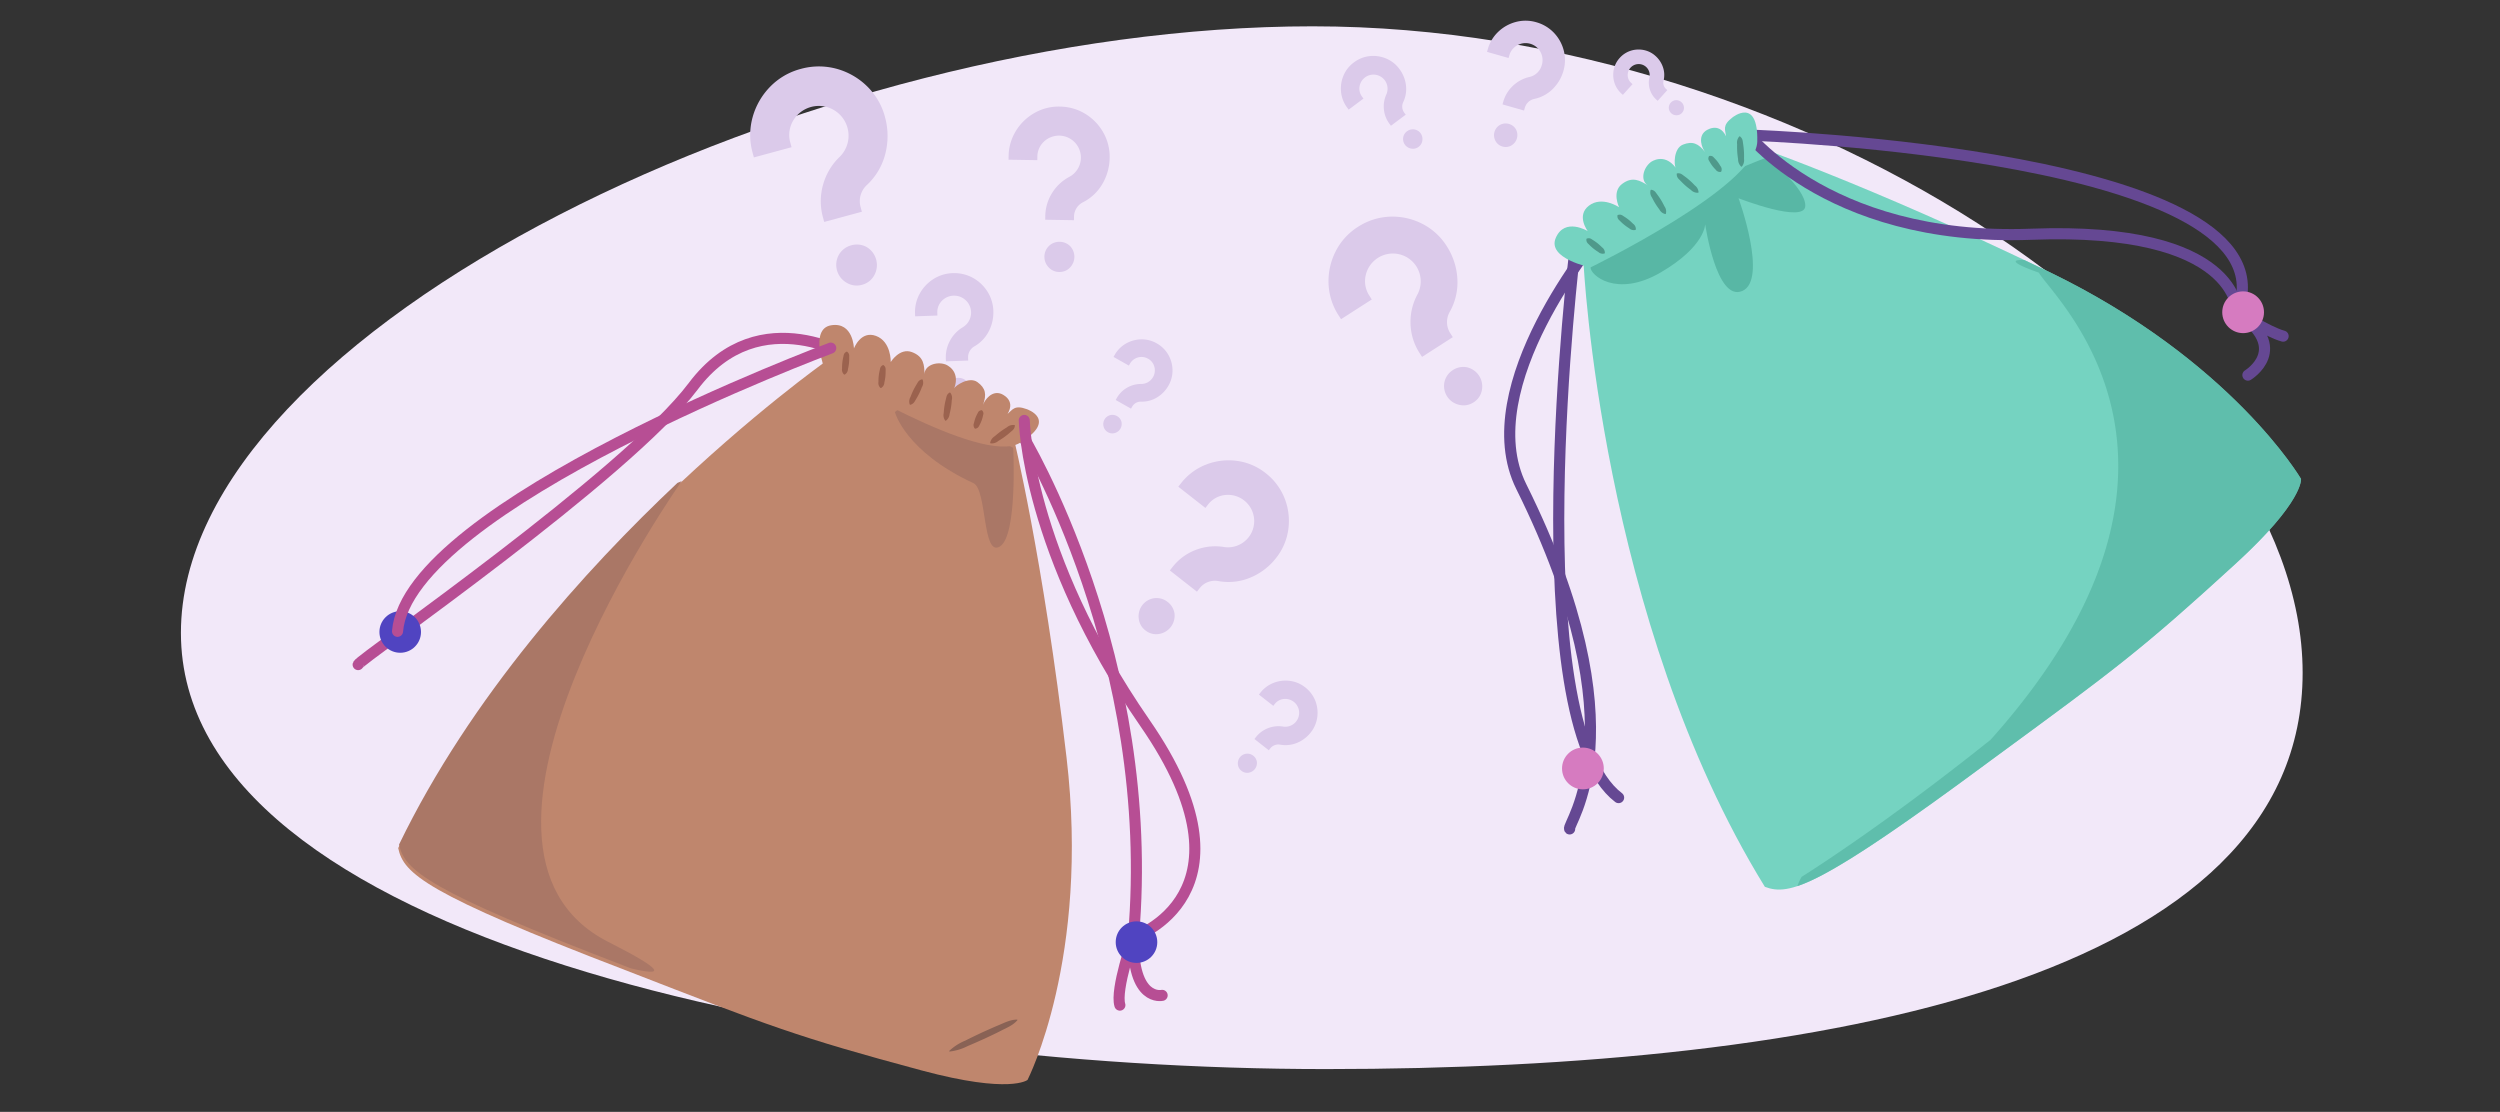 <svg xmlns="http://www.w3.org/2000/svg" width="760" height="338" viewBox="0 0 760 338"><rect x="0" y="0" width="760" height="338" fill="#333333" stroke="none"/><path d="M700,204.522C700,297.388,555.373,325,403.053,325S55,285.254,55,192.388,246.68,8,399,8,700,111.656,700,204.522Z" fill="#f2e8f9"/><path d="M507.92,31.209a2.284,2.284,0,0,0-.6,1.643,2.318,2.318,0,0,0,2.416,2.187,2.185,2.185,0,0,0,1.606-.745c.023-.025.044-.05.065-.076a2.174,2.174,0,0,0,.51-1.6,2.361,2.361,0,0,0-2.435-2.172A2.268,2.268,0,0,0,507.92,31.209Z" fill="#dbcaea"/><path d="M499.726,15.216a7.868,7.868,0,0,0-3.959.2A7.616,7.616,0,0,0,492.4,17.6a7.454,7.454,0,0,0-1.818,3.565,7.884,7.884,0,0,0,.2,3.955,7.493,7.493,0,0,0,2.172,3.36l.394.356,2.941-3.259-.394-.355a3.183,3.183,0,0,1-.938-1.446,3.345,3.345,0,1,1,6.481-.27,6.889,6.889,0,0,0,.114,3.687,6.808,6.808,0,0,0,1.984,3.1l.393.356,2.941-3.258-.394-.355a2.47,2.47,0,0,1-.759-2.485,7.2,7.2,0,0,0-.158-4.059,8.051,8.051,0,0,0-2.27-3.464A7.488,7.488,0,0,0,499.726,15.216Z" fill="#dbcaea"/><path d="M322.141,73.51a4.537,4.537,0,0,0-3.253,1.251,4.615,4.615,0,0,0-.114,6.489A4.347,4.347,0,0,0,322,82.682c.067,0,.133,0,.2,0a4.333,4.333,0,0,0,3.072-1.336,4.7,4.7,0,0,0,.068-6.5A4.522,4.522,0,0,0,322.141,73.51Z" fill="#dbcaea"/><path d="M335.391,40.263A15.666,15.666,0,0,0,329.9,34.59a15.161,15.161,0,0,0-7.691-2.19,14.84,14.84,0,0,0-7.73,1.944,15.69,15.69,0,0,0-5.665,5.487,14.9,14.9,0,0,0-2.194,7.662L306.6,48.55l8.742.139.017-1.056a6.336,6.336,0,0,1,.939-3.3,6.663,6.663,0,1,1,8.9,9.367,13.729,13.729,0,0,0-5.38,5,13.565,13.565,0,0,0-2.054,7.041l-.017,1.057,8.739.141.017-1.056a4.92,4.92,0,0,1,2.732-4.4,14.345,14.345,0,0,0,5.881-5.554,16.03,16.03,0,0,0,2.22-7.945A14.906,14.906,0,0,0,335.391,40.263Z" fill="#dbcaea"/><path d="M258.808,74.569a6.162,6.162,0,0,0-3.772,2.852,6.262,6.262,0,0,0,2.287,8.5,5.9,5.9,0,0,0,4.737.658c.088-.023.174-.049.259-.075a5.881,5.881,0,0,0,3.5-2.9,6.381,6.381,0,0,0-2.351-8.5A6.13,6.13,0,0,0,258.808,74.569Z" fill="#dbcaea"/><path d="M263.606,26.244a21.268,21.268,0,0,0-9.289-5.336,20.582,20.582,0,0,0-10.85.031,20.143,20.143,0,0,0-9.35,5.437,21.284,21.284,0,0,0-5.327,9.281,20.236,20.236,0,0,0,.015,10.814l.373,1.384,11.452-3.1-.375-1.383a8.593,8.593,0,0,1-.014-4.656,9.04,9.04,0,1,1,15.117,8.874,18.625,18.625,0,0,0-5.138,8.541,18.4,18.4,0,0,0-.036,9.951l.374,1.384,11.449-3.095-.374-1.383a6.673,6.673,0,0,1,1.912-6.757,19.46,19.46,0,0,0,5.584-9.449,21.752,21.752,0,0,0-.088-11.193A20.218,20.218,0,0,0,263.606,26.244Z" fill="#dbcaea"/><path d="M291.224,114.866a3.525,3.525,0,0,0-2.47,1.1,3.58,3.58,0,0,0,.17,5.029,3.373,3.373,0,0,0,2.551.981c.052,0,.1-.005.154-.009a3.359,3.359,0,0,0,2.326-1.157,3.645,3.645,0,0,0-.206-5.034A3.507,3.507,0,0,0,291.224,114.866Z" fill="#dbcaea"/><path d="M300.16,88.6a12.142,12.142,0,0,0-4.477-4.174,11.757,11.757,0,0,0-6.042-1.39,11.506,11.506,0,0,0-5.907,1.813,12.153,12.153,0,0,0-4.168,4.474,11.559,11.559,0,0,0-1.395,6.019l.029.819,6.774-.24-.029-.818a4.912,4.912,0,0,1,.6-2.593,5.165,5.165,0,1,1,7.261,6.9,10.645,10.645,0,0,0-3.967,4.086,10.511,10.511,0,0,0-1.31,5.533l.029.819,6.772-.238-.029-.818a3.814,3.814,0,0,1,1.94-3.512,11.119,11.119,0,0,0,4.333-4.534,12.434,12.434,0,0,0,1.4-6.24A11.556,11.556,0,0,0,300.16,88.6Z" fill="#dbcaea"/><path d="M339.572,126.493a2.784,2.784,0,0,0-2.117-.279,2.83,2.83,0,0,0-1.962,3.46,2.663,2.663,0,0,0,1.314,1.714l.108.058a2.653,2.653,0,0,0,2.045.18,2.88,2.88,0,0,0,1.94-3.478A2.767,2.767,0,0,0,339.572,126.493Z" fill="#dbcaea"/><path d="M356.442,112.476a9.607,9.607,0,0,0-1.294-4.662,9.289,9.289,0,0,0-3.5-3.431,9.1,9.1,0,0,0-4.731-1.218,9.622,9.622,0,0,0-4.656,1.295,9.133,9.133,0,0,0-3.426,3.482l-.319.564,4.666,2.635.318-.563a3.881,3.881,0,0,1,1.472-1.5,4,4,0,0,1,4.04-.029,3.955,3.955,0,0,1,1.52,1.483,4.149,4.149,0,0,1-3.513,6.194,8.419,8.419,0,0,0-4.362,1.117,8.306,8.306,0,0,0-3.167,3.188l-.319.564,4.663,2.636.319-.563a3.012,3.012,0,0,1,2.757-1.567,8.784,8.784,0,0,0,4.793-1.267,9.829,9.829,0,0,0,3.522-3.627A9.132,9.132,0,0,0,356.442,112.476Z" fill="#dbcaea"/><path d="M441.679,112.5a5.765,5.765,0,0,0-2.561,3.613,5.864,5.864,0,0,0,4.447,6.944,5.521,5.521,0,0,0,4.414-.751c.072-.046.142-.093.211-.141a5.511,5.511,0,0,0,2.31-3.577,5.976,5.976,0,0,0-4.5-6.922A5.74,5.74,0,0,0,441.679,112.5Z" fill="#dbcaea"/><path d="M432.3,68a19.914,19.914,0,0,0-9.8-2.137,19.279,19.279,0,0,0-9.678,3.1,18.862,18.862,0,0,0-6.809,7.5,19.926,19.926,0,0,0-2.131,9.791,18.948,18.948,0,0,0,3.071,9.65l.725,1.13,9.346-6L416.3,89.9a8.039,8.039,0,0,1-1.329-4.152,8.466,8.466,0,1,1,16,3.647A17.427,17.427,0,0,0,428.8,98.47a17.223,17.223,0,0,0,2.781,8.894l.726,1.13,9.345-6-.725-1.129a6.25,6.25,0,0,1-.2-6.572,18.213,18.213,0,0,0,2.313-10.014,20.375,20.375,0,0,0-3.243-9.968A18.936,18.936,0,0,0,432.3,68Z" fill="#dbcaea"/><path d="M354.975,183a5.432,5.432,0,0,0-4.008-1.159,5.523,5.523,0,0,0-4.8,6.106,5.2,5.2,0,0,0,2.036,3.695c.063.05.126.1.19.143a5.185,5.185,0,0,0,3.9.948,5.631,5.631,0,0,0,4.765-6.15A5.408,5.408,0,0,0,354.975,183Z" fill="#dbcaea"/><path d="M391.656,160.872a18.753,18.753,0,0,0-1.134-9.381,18.161,18.161,0,0,0-5.751-7.651,17.762,17.762,0,0,0-8.78-3.736,18.765,18.765,0,0,0-9.371,1.137,17.842,17.842,0,0,0-7.634,5.72l-.781.995,8.237,6.456.78-1a7.585,7.585,0,0,1,3.283-2.469,7.975,7.975,0,1,1,1.711,15.369,16.424,16.424,0,0,0-8.748.878,16.228,16.228,0,0,0-7.051,5.23l-.781.995,8.233,6.456.78-1a5.885,5.885,0,0,1,5.784-2.216,17.18,17.18,0,0,0,9.626-1.044,19.185,19.185,0,0,0,7.863-5.973A17.838,17.838,0,0,0,391.656,160.872Z" fill="#dbcaea"/><path d="M380.994,229.743a2.886,2.886,0,0,0-2.126-.615,2.932,2.932,0,0,0-2.547,3.239,2.757,2.757,0,0,0,1.08,1.96c.033.027.067.052.1.076a2.753,2.753,0,0,0,2.067.5,2.987,2.987,0,0,0,2.528-3.262A2.875,2.875,0,0,0,380.994,229.743Z" fill="#dbcaea"/><path d="M400.451,218.006a9.954,9.954,0,0,0-.6-4.977,9.633,9.633,0,0,0-3.05-4.058,9.418,9.418,0,0,0-4.657-1.981,9.955,9.955,0,0,0-4.971.6,9.465,9.465,0,0,0-4.049,3.035l-.415.528,4.37,3.424.413-.528a4.024,4.024,0,0,1,1.741-1.309,4.23,4.23,0,1,1,.908,8.152,8.718,8.718,0,0,0-4.64.466,8.606,8.606,0,0,0-3.74,2.774l-.414.528,4.367,3.424.413-.528a3.124,3.124,0,0,1,3.068-1.175,9.112,9.112,0,0,0,5.106-.554,10.173,10.173,0,0,0,4.171-3.168A9.456,9.456,0,0,0,400.451,218.006Z" fill="#dbcaea"/><path d="M458.717,37.677a3.535,3.535,0,0,0-2.7.286,3.595,3.595,0,0,0-1.392,4.858,3.387,3.387,0,0,0,2.134,1.725c.05.015.1.028.15.04a3.376,3.376,0,0,0,2.58-.386,3.663,3.663,0,0,0,1.36-4.875A3.52,3.52,0,0,0,458.717,37.677Z" fill="#dbcaea"/><path d="M475.379,15.337a12.213,12.213,0,0,0-2.988-5.373,11.819,11.819,0,0,0-5.344-3.2,11.564,11.564,0,0,0-6.206-.094,12.208,12.208,0,0,0-5.366,2.987,11.613,11.613,0,0,0-3.194,5.321l-.226.791,6.548,1.866.225-.791a4.931,4.931,0,0,1,1.371-2.293,5.156,5.156,0,0,1,8.54,5.12,5.041,5.041,0,0,1-3.734,3.717,10.685,10.685,0,0,0-5.054,2.678,10.561,10.561,0,0,0-2.963,4.882l-.225.792,6.545,1.866.225-.791a3.83,3.83,0,0,1,2.94-2.756,11.166,11.166,0,0,0,5.542-2.993,12.494,12.494,0,0,0,3.27-5.529A11.616,11.616,0,0,0,475.379,15.337Z" fill="#dbcaea"/><path d="M427.724,39.916a2.92,2.92,0,0,0-1.163,1.917,2.968,2.968,0,0,0,2.5,3.346,2.793,2.793,0,0,0,2.2-.539c.035-.025.068-.051.1-.078a2.788,2.788,0,0,0,1.037-1.889,2.928,2.928,0,0,0-4.673-2.757Z" fill="#dbcaea"/><path d="M421.381,17.787a10.083,10.083,0,0,0-5.027-.726,9.759,9.759,0,0,0-4.774,1.913,9.54,9.54,0,0,0-3.168,4.031,10.094,10.094,0,0,0-.723,5.021,9.59,9.59,0,0,0,1.9,4.762l.407.545,4.5-3.37-.407-.544a4.071,4.071,0,0,1-.821-2.049,4.285,4.285,0,1,1,8.213,1.265,8.821,8.821,0,0,0-.769,4.662,8.716,8.716,0,0,0,1.725,4.39l.407.545,4.5-3.368-.406-.544a3.161,3.161,0,0,1-.34-3.311,9.227,9.227,0,0,0,.806-5.14,10.3,10.3,0,0,0-2-4.916A9.58,9.58,0,0,0,421.381,17.787Z" fill="#dbcaea"/><path d="M477.169,251.991c-1.174-1.219,22.455-29.278-14.692-104.048-15.179-30.552,23.559-76.435,23.559-76.435" fill="none" stroke="#654893" stroke-linecap="round" stroke-miterlimit="10" stroke-width="3.382"/><path d="M478.767,76.16s-17.4,142.991,13.288,166.309" fill="none" stroke="#654893" stroke-linecap="round" stroke-miterlimit="10" stroke-width="3.382"/><circle cx="481.206" cy="233.613" r="6.347" fill="#d67bc0"/><path d="M481.384,79.729s5.151,108.8,55.133,189.866c7.467,2.826,16.252.4,68.624-38.387,38.228-28.022,45.605-33.422,74.568-59.923,20.688-18.931,19.8-25.695,19.8-25.695s-21.067-36.076-76.6-62.944-91.33-38.976-91.33-38.976S501.882,57.754,481.384,79.729Z" fill="#75d3c1"/><path d="M483.535,81.283c-.193,2.184,7.789,9.43,21.316,1.539s13.527-14.654,13.527-14.654,3.382,23.672,11.273,20.291-1.127-28.182-1.127-28.182,20.29,7.891,20.29,2.255-11.737-14.654-11.737-14.654S484.763,67.344,483.535,81.283Z" fill="#58b7a5"/><g opacity="0.75"><path d="M619.831,82.889c3.381,6.7,60.871,57.423-14.655,141.966-33.817,27.054-57.489,41.709-57.489,41.709a15.638,15.638,0,0,0-1.289,2.82c8.772-2.927,24.37-12.722,58.743-38.176,38.228-28.022,45.605-33.422,74.568-59.923,20.688-18.931,19.8-25.695,19.8-25.695s-21.067-36.076-76.6-62.944c-2.554-1.235-5.051-2.429-7.52-3.6C607.538,78.751,619.831,82.889,619.831,82.889Z" fill="#58b7a5"/></g><path d="M532.831,41.121s166.62,5.85,147.283,53.771c16.551,11.083,3.25,19.141,3.25,19.141" fill="none" stroke="#654893" stroke-linecap="round" stroke-miterlimit="10" stroke-width="3.382"/><path d="M529.154,38.2S554,73.613,617.482,71.21s62.632,23.682,62.632,23.682,9.188,6.005,13.952,7.291" fill="none" stroke="#654893" stroke-linecap="round" stroke-miterlimit="10" stroke-width="3.382"/><circle cx="681.909" cy="94.925" r="6.347" fill="#d67bc0"/><path d="M483.535,81.283s-13.3-2.641-10.583-8.962,9.714-2.074,9.714-2.074-3.587-4.714.386-7.737,9.149.482,9.149.482-2.279-4.645.9-7.064,5.511-1,7.842.414c-2.331-1.416-1.485-5.25.9-7.064,0,0,3.973-3.023,7.56,1.691-.512-.673-.69-5.854,2.206-7s4.716-.4,6.765,2.3c-1.024-1.347-2.279-4.646.1-6.46,0,0,3.974-3.023,6.253,1.623-.23-1.952-1.255-3.3,1.924-5.717,0,0,7.876-6.43,7.562,7.32S483.535,81.283,483.535,81.283Z" fill="#75d3c1"/><path d="M482.428,72.517c.976-.288,1.348.178,1.856.473A15.159,15.159,0,0,1,485.712,74a15.958,15.958,0,0,1,1.29,1.18,1.992,1.992,0,0,1,.873,1.7.208.208,0,0,1-.156.194,2,2,0,0,1-1.85-.48,15.83,15.83,0,0,1-1.433-1,14.946,14.946,0,0,1-1.3-1.172c-.4-.432-.935-.693-.867-1.708A.217.217,0,0,1,482.428,72.517Z" fill="#4f998b"/><path d="M491.857,65.343c.976-.288,1.348.178,1.856.474a15.1,15.1,0,0,1,1.428,1.008,15.958,15.958,0,0,1,1.29,1.18,1.992,1.992,0,0,1,.873,1.7.208.208,0,0,1-.156.194,1.993,1.993,0,0,1-1.85-.48,15.632,15.632,0,0,1-1.433-1,14.946,14.946,0,0,1-1.3-1.172c-.4-.432-.935-.693-.867-1.708A.218.218,0,0,1,491.857,65.343Z" fill="#4f998b"/><path d="M519.682,47.4c.964-.113,1.158.359,1.526.7a10.9,10.9,0,0,1,.981,1.115A11.647,11.647,0,0,1,523,50.463a1.589,1.589,0,0,1,.274,1.652.233.233,0,0,1-.2.151,1.588,1.588,0,0,1-1.519-.7,11.5,11.5,0,0,1-.987-1.11,10.872,10.872,0,0,1-.813-1.242c-.23-.446-.633-.759-.267-1.658A.243.243,0,0,1,519.682,47.4Z" fill="#4f998b"/><path d="M509.885,52.7c1.092-.15,1.544.424,2.141.835s1.148.873,1.688,1.349,1.046.988,1.542,1.512a2.754,2.754,0,0,1,1.1,2.015.182.182,0,0,1-.164.186,2.755,2.755,0,0,1-2.135-.841c-.582-.428-1.154-.867-1.693-1.343s-1.054-.979-1.549-1.506-1.107-.918-1.094-2.02A.191.191,0,0,1,509.885,52.7Z" fill="#4f998b"/><path d="M501.988,57.689c1.082.167,1.341.839,1.786,1.4.429.568.832,1.153,1.2,1.757s.7,1.233,1.015,1.871a2.693,2.693,0,0,1,.447,2.221.186.186,0,0,1-.212.13,2.689,2.689,0,0,1-1.779-1.4c-.426-.57-.839-1.148-1.21-1.752s-.71-1.227-1.023-1.867a2.564,2.564,0,0,1-.439-2.226A.192.192,0,0,1,501.988,57.689Z" fill="#4f998b"/><path d="M528.975,41.48c.881.71.8,1.479.932,2.235q.174,1.135.248,2.278c.047.761.046,1.525.029,2.291a3.031,3.031,0,0,1-.638,2.332.178.178,0,0,1-.248.016,3.032,3.032,0,0,1-.923-2.235c-.112-.758-.208-1.516-.256-2.277s-.059-1.525-.038-2.291a2.882,2.882,0,0,1,.646-2.333A.186.186,0,0,1,528.975,41.48Z" fill="#4f998b"/><path d="M108.874,202.038c.4-1.638,81.465-57.486,101.879-84.629s49.59-7.973,49.59-7.973" fill="none" stroke="#b74e94" stroke-linecap="round" stroke-miterlimit="10" stroke-width="3.367"/><path d="M267.423,316.1c1.468-1,3.043-1.043,4.594-1.3s3.111-.431,4.669-.624c1.563-.152,3.125-.309,4.694-.408a11.106,11.106,0,0,1,4.767.253.138.138,0,0,1,.027.246,11.1,11.1,0,0,1-4.595,1.294c-1.552.247-3.111.437-4.669.632-1.562.154-3.124.318-4.692.417s-3.116.391-4.768-.262a.139.139,0,0,1-.079-.181A.145.145,0,0,1,267.423,316.1Z" fill="#9b624e"/><path d="M250.952,109.929s-88.584,62.542-129.9,147.884c1.623,7.78,8.364,13.855,68.947,37.071,43.982,17.1,52.462,20.4,90.21,30.537,26.963,7.239,32.164,2.87,32.164,2.87S331.388,291.3,324.23,230.3s-16.148-97.531-16.148-97.531S280.369,115.379,250.952,109.929Z" fill="#bf866d"/><path d="M184.934,286.346c-56.582-28.655,22.309-140.078,22.309-140.078l-1.306.533c-28.111,26.489-62.9,65.048-84.62,109.921,1.623,7.78,8.364,13.855,68.947,37.071l1.5.583C201.681,296.758,202.819,295.4,184.934,286.346Z" fill="#a76"/><path d="M309.263,310.179c-1.364,1.545-3.132,2.217-4.808,3.087s-3.391,1.658-5.095,2.466c-1.722.771-3.442,1.546-5.186,2.27a15.78,15.78,0,0,1-5.465,1.664.133.133,0,0,1-.14-.127.139.139,0,0,1,.036-.1,15.792,15.792,0,0,1,4.812-3.079c1.682-.858,3.388-1.664,5.092-2.474,1.721-.773,3.438-1.555,5.182-2.278s3.407-1.621,5.469-1.657a.135.135,0,0,1,.137.133A.133.133,0,0,1,309.263,310.179Z" fill="#896255"/><path d="M310.894,132.462s41.137,67.556,33.668,152.422c-.448,19.825,8.73,17.706,8.73,17.706" fill="none" stroke="#b74e94" stroke-linecap="round" stroke-miterlimit="10" stroke-width="3.367"/><circle cx="121.665" cy="192.123" r="6.319" fill="#5044c1"/><path d="M272.06,125.3s3.093,11.951,23.86,21.578c4.2,1.946,2.637,22.57,8.054,19.258s4.041-29.991,4.041-29.991S276.641,119.817,272.06,125.3Z" fill="#a76"/><path d="M250.8,112.566s-4.9-12.579,1.861-13.68,6.939,7.046,6.939,7.046,2.039-5.535,6.7-3.816,4.49,7.939,4.49,7.939,2.681-4.4,6.412-3.025,3.79,4.089,3.849,6.8c-.059-2.716,3.613-4.057,6.411-3.026,0,0,4.664,1.718,2.625,7.252.292-.79,4.546-3.712,7.053-1.891s2.858,3.746,1.693,6.909c.582-1.581,2.68-4.4,5.478-3.369,0,0,4.664,1.718,1.984,6.118,1.515-1.238,2.1-2.819,5.829-1.445,0,0,9.612,3.172-2.1,10.266S250.8,112.566,250.8,112.566Z" fill="#bf866d"/><path d="M257.565,106.947c.765.665.572,1.226.6,1.811a15.007,15.007,0,0,1-.083,1.738,15.738,15.738,0,0,1-.3,1.715,1.985,1.985,0,0,1-.961,1.643.206.206,0,0,1-.246-.027,1.985,1.985,0,0,1-.587-1.811,15.743,15.743,0,0,1,.075-1.739,14.8,14.8,0,0,1,.291-1.715c.148-.566.081-1.156.97-1.642A.214.214,0,0,1,257.565,106.947Z" fill="#9b624e"/><path d="M268.634,111.024c.764.665.571,1.226.595,1.811a15.007,15.007,0,0,1-.083,1.738,15.738,15.738,0,0,1-.3,1.715,1.985,1.985,0,0,1-.961,1.643.206.206,0,0,1-.246-.027,1.982,1.982,0,0,1-.587-1.81,15.722,15.722,0,0,1,.075-1.739,14.78,14.78,0,0,1,.291-1.716c.148-.566.081-1.156.97-1.642A.218.218,0,0,1,268.634,111.024Z" fill="#9b624e"/><path d="M308.529,129.417c-.124,1.119-.815,1.461-1.378,1.978q-.86.753-1.779,1.427c-.614.447-1.256.855-1.908,1.25a3.021,3.021,0,0,1-2.3.713.176.176,0,0,1-.145-.2,3.016,3.016,0,0,1,1.382-1.971c.576-.5,1.161-.986,1.775-1.434s1.249-.865,1.9-1.257a2.873,2.873,0,0,1,2.305-.706A.184.184,0,0,1,308.529,129.417Z" fill="#9b624e"/><path d="M298.586,124.783c.61.749.317,1.165.229,1.656a10.793,10.793,0,0,1-.412,1.42,11.36,11.36,0,0,1-.616,1.344c-.233.438-.348.919-1.24,1.114a.229.229,0,0,1-.232-.085,1.582,1.582,0,0,1-.221-1.653,11.5,11.5,0,0,1,.4-1.423,11.048,11.048,0,0,1,.608-1.347c.252-.431.3-.938,1.249-1.111A.243.243,0,0,1,298.586,124.783Z" fill="#9b624e"/><path d="M288.9,119.392a2.613,2.613,0,0,1,.445,2.244c-.044.718-.119,1.431-.23,2.139s-.27,1.407-.444,2.1a2.75,2.75,0,0,1-1.1,2,.184.184,0,0,1-.245-.039,2.742,2.742,0,0,1-.436-2.242c.047-.718.11-1.433.221-2.14s.258-1.409.436-2.106c.2-.694.178-1.421,1.11-2A.191.191,0,0,1,288.9,119.392Z" fill="#9b624e"/><path d="M280.481,115.433a2.553,2.553,0,0,1-.218,2.248c-.248.664-.523,1.315-.832,1.949s-.661,1.248-1.027,1.855-.626,1.265-1.626,1.563a.185.185,0,0,1-.223-.108,2.685,2.685,0,0,1,.226-2.245c.25-.662.516-1.318.824-1.953s.65-1.253,1.02-1.858c.386-.6.577-1.288,1.633-1.559A.192.192,0,0,1,280.481,115.433Z" fill="#9b624e"/><path d="M252.548,105.822s-128.546,47.864-131.7,86.1" fill="none" stroke="#b74e94" stroke-linecap="round" stroke-miterlimit="10" stroke-width="3.367"/><path d="M311.379,127.812s.741,40.046,36.73,92.06-3.547,65.012-3.547,65.012-5.589,15.985-4.12,20.673" fill="none" stroke="#b74e94" stroke-linecap="round" stroke-miterlimit="10" stroke-width="3.367"/><circle cx="345.494" cy="286.409" r="6.319" fill="#5044c1"/></svg>